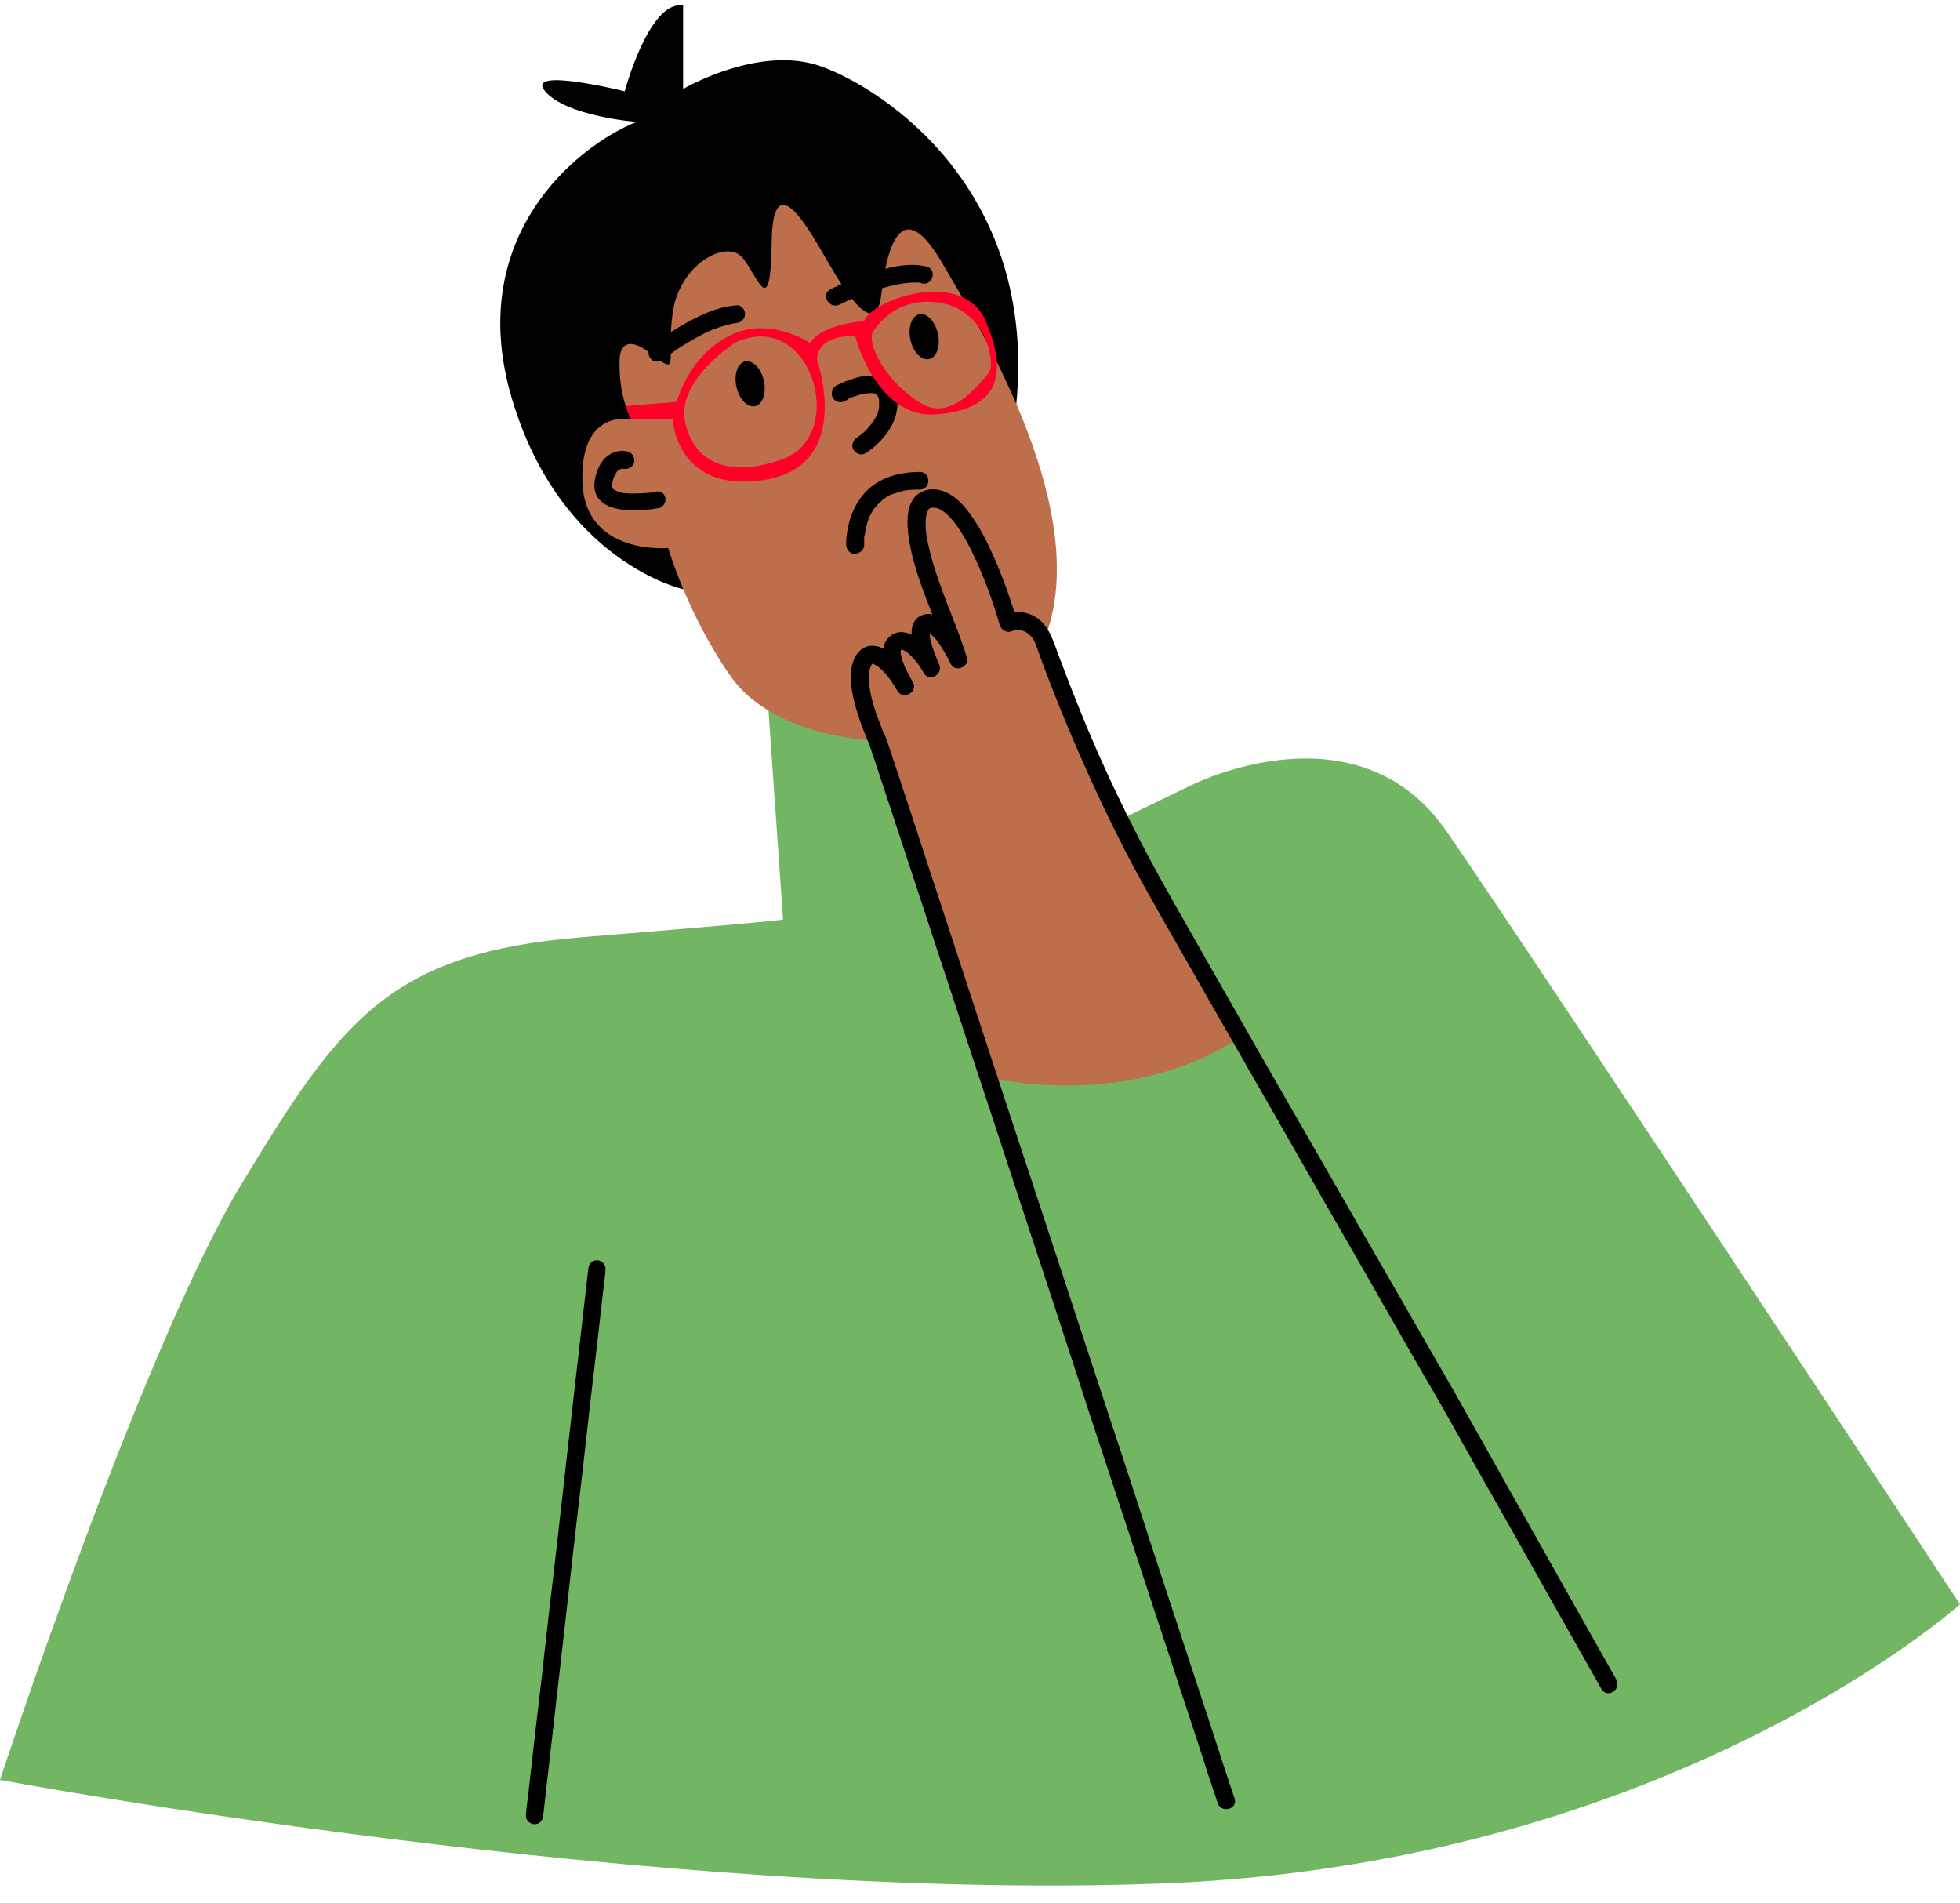 <?xml version="1.0" encoding="UTF-8" standalone="no"?><svg xmlns="http://www.w3.org/2000/svg" xmlns:xlink="http://www.w3.org/1999/xlink" fill="#000000" height="485.5" preserveAspectRatio="xMidYMid meet" version="1" viewBox="0.0 -1.3 500.1 485.5" width="500.1" zoomAndPan="magnify"><g id="change1_1"><path d="M174.3,149c0,0-31.1-6.8-43.6-48.3s16.5-64.8,31.7-70.9c0,0-17.9-1.4-23.3-7.8c-5.4-6.4,20.3,0,20.3,0 s6.2-23.3,14.9-21.9v21.3c0,0,19.5-11.5,35.4-5.7s55,31.4,49.6,86.2L174.3,149z" fill="#000000"/></g><g id="change2_1"><path d="M0,452.8c0,0,36.3-110.2,61.6-152s37.8-59,86.9-63s51.3-4.5,51.3-4.5l-4.4-63c0,0,31,9.5,49.9,6.4l18.4,41.8 l40.1-19.4c0,0,42.3-21.6,65.3,11.7s131,197.2,131,197.2s-73.6,66.2-203.2,71.2S0,452.8,0,452.8z" fill="#72b664"/></g><g id="change3_1"><path d="M250,273.2l-26.1-85.5c0,0-26.4-0.6-37.5-16.5s-15.9-32.7-15.9-32.7s-21.3,2-21.9-16.9s12.5-15.9,12.5-15.9 s-3.4-5.7-3-15.5c0,0,0-7.4,7.8-1.4c7.8,6.1,4.1,2.4,5.7-10.1s13.8-19.2,17.9-14.2c4.1,5.1,7.1,16.2,7.4-4.1 c0.3-20.3,9.8-2.7,14.5,5.4s12.2,19.6,13.5,7.8c1.4-11.8,5.1-25.7,15.5-7.8c10.5,17.9,38.8,64.5,26,96.2c0,0,4.4,8.4,5.1,16.5 s44.9,84.7,44.9,84.7S292,282.3,250,273.2z" fill="#bd6f4b"/></g><g id="change4_1"><path d="M224.3,100.7C224.3,100.6,224.3,100.6,224.3,100.7L224.3,100.7z M221.1,99.1c0.1,0,0.2,0,0.2,0S221.2,99.1,221.1,99.1 L221.1,99.1z M223.8,99.5c0,0,0,0.1,0.1,0.1C223.9,99.6,223.9,99.5,223.8,99.5L223.8,99.5z M216.4,100.6c-0.3,0.1-0.6,0.3-0.8,0.4 c-1.1,0.6-2.4,0.3-3.1-0.8c-0.6-1-0.2-2.5,0.8-3.1c1.5-0.8,3.1-1.4,4.7-1.9c2.3-0.7,5-1.1,7.3-0.1c3.1,1.3,4,4.8,3.6,7.9 c-0.6,4.7-4.2,8.8-8,11.3c-1.1,0.7-2.4,0.2-3.1-0.8c-0.7-1.1-0.2-2.4,0.8-3.1c0.1-0.1,0.2-0.1,0.3-0.2s0.2-0.2,0.3-0.3 c-0.1,0-0.1,0.1-0.2,0.1c0.1,0,0.1-0.1,0.2-0.1c0.2-0.1,0.1-0.1,0,0c0,0,0,0,0.1,0c0.9-0.7,1.7-1.4,2.4-2.3c0.2-0.2,0.4-0.5,0.6-0.7 c0-0.1,0.1-0.1,0.1-0.2c0.2-0.2-0.1,0.2-0.1,0.2c0.1,0,0.2-0.3,0.3-0.4c0.4-0.5,0.7-1.1,1-1.6c0.1-0.2,0.2-0.3,0.2-0.5 c0-0.1,0.1-0.1,0.1-0.2c0.1-0.2-0.1,0.2-0.1,0.2c0.2-0.2,0.2-0.7,0.3-0.9c0.1-0.3,0.2-0.7,0.2-1l0,0c0-0.2,0-0.3,0-0.5 c0-0.4,0-0.7,0-1.1c0-0.1,0-0.1,0-0.2c0,0,0,0,0,0.1c0-0.1,0-0.3-0.1-0.4c0-0.1-0.1-0.3-0.1-0.4c-0.1-0.1-0.2-0.3-0.3-0.4 c0.1,0.1,0.2,0.1,0-0.1l0,0c0,0,0,0,0-0.1l0,0l0,0l-0.1-0.1c-0.1,0-0.1-0.1-0.2-0.1c-0.1,0-0.1-0.1-0.2-0.1 c-0.2-0.1-0.4-0.1-0.6-0.1c-0.1,0-0.2,0-0.3,0c-0.2,0-0.5,0-0.7,0s-0.3,0-0.5,0.1c0.1,0,0.1,0-0.1,0c0,0,0,0-0.1,0c0,0,0,0-0.1,0 l0,0c-0.1,0-0.2,0-0.3,0c-1,0.2-1.9,0.5-2.8,0.8c-0.4,0.1-0.8,0.3-1.2,0.4c0,0-0.1,0-0.1,0.1C216.6,100.5,216.5,100.6,216.4,100.6z M224.4,102.3L224.4,102.3L224.4,102.3z M219.1,110C219.1,110,219.1,109.9,219.1,110L219.1,110L219.1,110L219.1,110z M152.3,320.2 c-1.3,0-2.1,1-2.2,2.2c-0.5,4.7-1.1,9.3-1.6,14c-1.3,11.1-2.5,22.2-3.8,33.3c-1.5,13.4-3,26.8-4.6,40.2c-1.3,11.6-2.6,23.2-4,34.9 c-0.4,3.8-0.9,7.7-1.3,11.5c-0.2,1.8-0.5,3.6-0.6,5.4c0,0.1,0,0.2,0,0.2c-0.1,1.2,1.1,2.2,2.2,2.2c1.3,0,2.1-1,2.2-2.2 c0.5-4.7,1.1-9.3,1.6-14c1.3-11.1,2.5-22.2,3.8-33.3c1.5-13.4,3-26.8,4.6-40.2c1.3-11.6,2.6-23.2,4-34.9c0.4-3.8,0.9-7.7,1.3-11.5 c0.2-1.8,0.5-3.6,0.6-5.4c0-0.1,0-0.2,0-0.2C154.6,321.3,153.4,320.2,152.3,320.2z M408.6,429.6c-0.2-0.4-0.4-0.7-0.6-1.1 c-4-7-7.9-14-11.9-21c-5.8-10.3-11.6-20.7-17.5-31c-3.5-6.2-6.9-12.3-10.4-18.5c-1.7-3-3.4-5.9-5.1-8.8c-5-8.6-9.9-17.3-14.9-26 c-6.7-11.6-13.4-23.3-20-34.9c-6.7-11.7-13.4-23.4-20.1-35.1c-5-8.8-10.1-17.6-15.1-26.5c-8.5-15.1-15.8-30.9-22.4-47 c-2.1-5.2-4.1-10.4-6-15.7c-0.5-1.5-1-2.7-2.3-3.7c-1.5-1.1-3.1-1-4.4-0.5c-1.1,0.4-2.5-0.5-2.8-1.6c-1.5-5.2-3.3-10.3-5.5-15.3 c-1.5-3.4-3.1-6.7-5.2-9.7c-0.8-1.2-1.7-2.3-2.8-3.3c-0.8-0.7-1.7-1.4-2.6-1.6c-0.2,0-0.3-0.1-0.5-0.1h-0.1c-0.1,0-0.5,0-0.5,0 c-0.2,0-0.3,0.1-0.5,0.1c-0.1,0-0.3,0.1-0.3,0.2c-0.2,0.2,0.1-0.2-0.2,0.2c0.1-0.1,0-0.1-0.1,0.2c-0.1,0.2-0.1,0.3-0.2,0.3 c-0.1,0.3-0.2,0.6-0.2,0.8s-0.1,0.3-0.1,0.5l0,0l0,0c0,0.3-0.1,0.6-0.1,0.9c0,0.7,0,1.3,0,2c0.1,1.5,0.3,2.8,0.7,4.4 c0.7,3.4,1.8,6.8,3,10.1c0.5,1.5,1.1,2.9,1.6,4.4c0.3,0.7,0.5,1.4,0.8,2c0.1,0.3,0.2,0.5,0.3,0.8c0.2,0.5,0.1,0.1,0.1,0.3 c1.5,3.6,2.8,7.3,4,11c0.8,2.4-3,4-4.1,1.7c-0.7-1.5-1.5-2.9-2.4-4.3c-0.6-1-1.3-2-2.2-2.8c-0.3-0.3-0.5-0.5-0.8-0.7 c0,0.2,0,0.3,0,0.4c0.1,1.1,0.5,2.3,0.8,3.3c0.5,1.6,1,2.7,1.6,4.1c1.2,2.6-2.5,4.8-3.9,2.3c-0.7-1.3-1.6-2.6-2.6-3.7 c-0.7-0.8-1.5-1.6-2.5-2.1c0,0-0.7-0.2-0.5-0.1c-0.1,0-0.2,0-0.2,0s-0.1,0.3-0.1,0.6c0,0.4,0.1,0.7,0.2,1.1c0.2,1,0.6,2,1,2.9 c0.6,1.2,1.2,2.4,1.9,3.6c1.5,2.5-2.4,4.7-3.9,2.3c-1.3-2.2-2.8-4.5-4.8-6.1c-0.2-0.2-0.4-0.3-0.6-0.4c-0.1-0.1-0.5-0.3-0.7-0.4 c-0.1,0-0.4-0.1-0.4-0.1l0,0c0,0,0.1,0,0,0l0,0l0,0l0,0l0,0c-0.4,0.1-0.1,0,0.1,0c-0.1,0.1-0.1,0.2-0.1,0.1c-0.7,1-0.8,2.4-0.8,3.8 c0.1,3.7,1.3,7.4,2.6,10.8c0.3,0.7,0.5,1.4,0.8,2.1c0,0.1,0.2,0.4,0.2,0.5c0.1,0.1,0.1,0.2,0.2,0.4c0.2,0.4,0.3,0.7,0.5,1.1 c0.1,0.3,0.2,0.5,0.3,0.8c1.5,4.5,3,9,4.5,13.6c3,9,5.9,18.1,8.9,27.1c4,12.2,8,24.4,12,36.6c4.6,14,9.2,28,13.8,41.9 c4.8,14.5,9.5,29,14.3,43.5c4.5,13.6,9,27.2,13.4,40.9c3.7,11.4,7.5,22.7,11.2,34.1c2.6,7.8,5.2,15.7,7.7,23.5 c1,2.9,1.9,5.8,2.9,8.7c0.9,2.8-3.4,3.9-4.3,1.2c-0.1-0.2-0.1-0.4-0.2-0.6c-1.5-4.4-2.9-8.7-4.3-13.1c-3-9-5.9-18-8.9-27.1 c-4.1-12.3-8.1-24.7-12.2-37c-4.7-14.2-9.4-28.5-14-42.7c-4.8-14.7-9.7-29.4-14.5-44.1c-4.5-13.8-9.1-27.5-13.6-41.3 c-3.8-11.4-7.5-22.9-11.3-34.3c-2.5-7.7-5.1-15.4-7.6-23c-0.7-2-1.3-4-2-6c-0.2-0.5-0.3-0.9-0.5-1.4c0-0.1-0.1-0.2-0.1-0.3 c0.2,1,0,0.1-0.2-0.4c-1.3-3.1-2.5-6.3-3.3-9.6c-0.9-3.6-1.6-7.9,0.1-11.3c1.1-2.3,3.2-3.5,5.7-2.9c0.5,0.1,1.1,0.3,1.6,0.6 c0.1-1.1,0.6-2.2,1.5-3c1.7-1.6,3.8-1.5,5.7-0.6c-0.1-2.1,0.5-4,2.5-4.9c1-0.4,1.9-0.5,2.8-0.2c-0.2-0.4-0.4-0.9-0.5-1.3 c-2.6-6.6-5.2-13.6-5.8-20.7c-0.2-2.8,0-6.1,2-8.2c2.2-2.2,5.6-2.2,8.2-0.8c3,1.5,5.2,4.4,7,7.2c2.2,3.3,3.8,6.9,5.4,10.5 c1.7,4.1,3.3,8.3,4.6,12.6c1.3-0.1,2.6,0.1,3.7,0.5c4.7,1.6,6,6.2,7.5,10.3c2.4,6.5,5,13,7.7,19.5c6.2,14.7,13.3,28.9,21.2,42.8 c5.5,9.7,11,19.4,16.5,29c6.8,12,13.7,23.9,20.6,35.9c6.5,11.4,13.1,22.8,19.6,34.1c4.5,7.8,8.9,15.5,13.4,23.3 c1.4,2.4,2.8,4.8,4.1,7.2c4.4,7.8,8.8,15.6,13.1,23.3c5.8,10.3,11.6,20.6,17.4,30.9c2.9,5.1,5.8,10.3,8.7,15.4 C413.9,429.9,410,432.1,408.6,429.6z M222.9,168.3C222.9,168.3,222.8,168.3,222.9,168.3C222.8,168.3,222.8,168.4,222.9,168.3 c-0.1,0-0.1,0-0.1,0C223.7,168.2,222.9,168.1,222.9,168.3z M237.4,160.1C237.6,160,237.3,159.7,237.4,160.1L237.4,160.1z M222.7,168.4L222.7,168.4L222.7,168.4L222.7,168.4z M169.7,125.5c0.4,1.1-0.4,2.6-1.6,2.8c-1.5,0.3-3.1,0.5-4.6,0.5 c-4.1,0.3-11-0.1-11.8-5.4c-0.2-1.8,0.3-3.7,1-5.3c0.6-1.4,1.5-2.6,2.8-3.4c1.3-0.9,3.1-1.2,4.7-0.8c1.2,0.3,1.8,1.6,1.6,2.8 c-0.3,1.1-1.5,1.8-2.6,1.6c-0.2,0-0.4,0-0.6,0h-0.1c-0.1,0-0.1,0-0.2,0.1c0,0,0.1,0,0.1-0.1c0,0-0.1,0-0.1,0.1c0,0,0,0-0.1,0 c-0.3,0.1-0.1,0.1,0.1,0c-0.1,0.1-0.3,0.2-0.5,0.3c-0.1,0.1-0.2,0.2-0.3,0.2c-0.1,0.1-0.2,0.2-0.2,0.3l0,0c-0.1,0.2-0.3,0.5-0.4,0.7 c0,0.1-0.2,0.4-0.2,0.4c0,0.1-0.1,0.2-0.1,0.2c-0.1,0.4-0.2,0.7-0.3,1.1c-0.1,0.2-0.1,0.5-0.1,0.7l0,0c0,0.2,0,0.4,0,0.6 c0,0.1,0,0.1,0,0.2l0,0c0,0,0.1,0.1,0.1,0.2c0.1,0.1,0.2,0.2,0.2,0.2c0.1,0,0.1,0.1,0.2,0.1c0.2,0.1,0.3,0.2,0.5,0.3 c0.1,0,0.1,0.1,0.2,0.1c0.2,0.1,0.4,0.1,0.6,0.2c0.2,0.1,0.5,0.1,0.7,0.2c0.1,0,0.2,0,0.3,0.1h0.1c0.1,0,0.1,0,0.1,0 c0.1,0,0.2,0,0.3,0c0.3,0,0.5,0,0.8,0.1c0.5,0,1,0,1.5,0c0.9,0,1.8-0.1,2.8-0.1c0.4,0,0.7-0.1,1.1-0.1h0.1c0.1,0,0.2,0,0.2,0 c0.3,0,0.5-0.1,0.8-0.1C168.2,123.7,169.3,124.2,169.7,125.5z M156.3,123l-0.1-0.1l0,0C156.3,122.9,156.3,122.9,156.3,123L156.3,123 z M156.4,123.1C156.4,123.1,156.3,123,156.4,123.1C156.3,123,156.3,123,156.4,123.1L156.4,123.1z M156.4,123.2L156.4,123.2 L156.4,123.2L156.4,123.2z M158.4,118.3L158.4,118.3L158.4,118.3L158.4,118.3z M225.2,126.2c0,0,0,0,0.2-0.1l0,0 C225.3,126.2,225.3,126.2,225.2,126.2z M220.5,137.6c0-0.5,0-1.1,0-1.6c0-0.2,0-0.5,0.1-0.7c0,0,0,0,0,0.1c0-0.2,0-0.3,0.1-0.5 c0.1-0.7,0.3-1.4,0.4-2.1c0.1-0.4,0.2-0.7,0.3-1.1c0.1-0.2,0.1-0.4,0.2-0.6c0-0.1,0.1-0.2,0.1-0.3c0.4-0.8,0.8-1.6,1.3-2.3 c0.1-0.2,0.3-0.4,0.4-0.5c-0.3,0.5,0,0,0.2-0.2c0.3-0.4,0.6-0.7,1-1c0.2-0.2,0.4-0.3,0.5-0.5l0.1-0.1l0.1-0.1l0,0c0,0,0.1,0,0.1-0.1 c0,0,0,0-0.1,0.1c0.5-0.3,0.9-0.6,1.4-0.9c0.3-0.2,0.6-0.3,0.9-0.4c0.1,0,0.2-0.1,0.3-0.1c-0.6,0.3,0.1-0.1,0.3-0.1 c0.6-0.2,1.3-0.4,1.9-0.6c0.4-0.1,0.8-0.2,1.1-0.2c0.1,0,0.3,0,0.4-0.1c0.1,0,0.3,0,0.4,0c0.9-0.1,1.8-0.1,2.7-0.1 c2.9,0,2.9-4.5,0-4.5c-5.5,0-11.2,1.6-14.7,6.1c-2.4,3-3.6,6.6-4,10.4c-0.1,0.7-0.1,1.4-0.1,2.2c0.1,1.2,1,2.2,2.2,2.2 C219.4,139.9,220.6,138.9,220.5,137.6z M220.6,135.3L220.6,135.3C220.8,134.6,220.6,135.1,220.6,135.3z M190.1,78.8 c0-1.1-1-2.4-2.2-2.2c-5.2,0.4-10,2.8-14.4,5.4c-2.6,1.5-5.1,3.2-7.4,5.1c-0.9,0.8-0.8,2.4,0,3.2c0.9,0.9,2.2,0.8,3.2,0l0.1-0.1l0,0 l0,0c0.5-0.3,0.9-0.7,1.4-1c1.5-1.1,3.1-2.2,4.7-3.1c2-1.2,4.1-2.4,6.3-3.3c1.8-0.7,4.4-1.5,6.1-1.7C189,81,190.1,80.1,190.1,78.8z M214.2,76.4c2.8-1.4,4.8-2.2,7.9-3.2c2.3-0.8,4.7-1.5,7.2-2c1.1-0.2,1.9-0.3,3.1-0.4c0.6,0,1.1,0,1.7,0c0,0,0.3,0,0.4,0 c0.2,0,0.5,0.1,0.7,0.2c2.8,0.7,4-3.6,1.2-4.3c-5-1.2-10.5,0.4-15.3,2c-3.1,1.1-6.2,2.3-9.2,3.8C209.3,73.8,211.6,77.7,214.2,76.4z M190.1,90.9c-1.9,0.4-2.9,3.4-2.2,6.5c0.7,3.2,2.9,5.4,4.8,4.9c1.9-0.4,2.9-3.4,2.2-6.5C194.2,92.7,192.1,90.5,190.1,90.9z M234.5,78.9c-1.9,0.4-2.9,3.4-2.2,6.5c0.7,3.2,2.9,5.4,4.8,4.9c1.9-0.4,2.9-3.4,2.2-6.5C238.6,80.6,236.4,78.4,234.5,78.9z"/></g><g id="change5_1"><path d="M251.5,80.6c-5.9-13.7-29.2-5.4-31,0c0,0-10.8,0.7-13.8,5.6c0,0-10.6-7.2-20.9-1.7 c-10.4,5.5-13.1,16.7-13.1,16.7l-13.1,1.1l1.4,3.3h10.6c0,0,0.9,19.2,23.6,15.5c22.7-3.7,13.3-30.5,13.3-30.5s-0.8-6.3,9.7-6.2 c0,0,5.4,21.4,20.9,20C254.7,103.1,257.4,94.4,251.5,80.6z M199.5,115.9c-13.1,4.6-22.3,1.3-24.7-9.5c-2.3-10.8,13-20.4,13-20.4 C207,77.3,216.6,109.9,199.5,115.9z M235.8,102c-7.4-3.8-14.2-13.3-13.3-18.2c0,0,5-9.7,17.1-7.9c12.2,1.8,14.6,15.8,12.6,18 C250.2,96.2,243.2,105.8,235.8,102z" fill="#ff0026"/></g></svg>